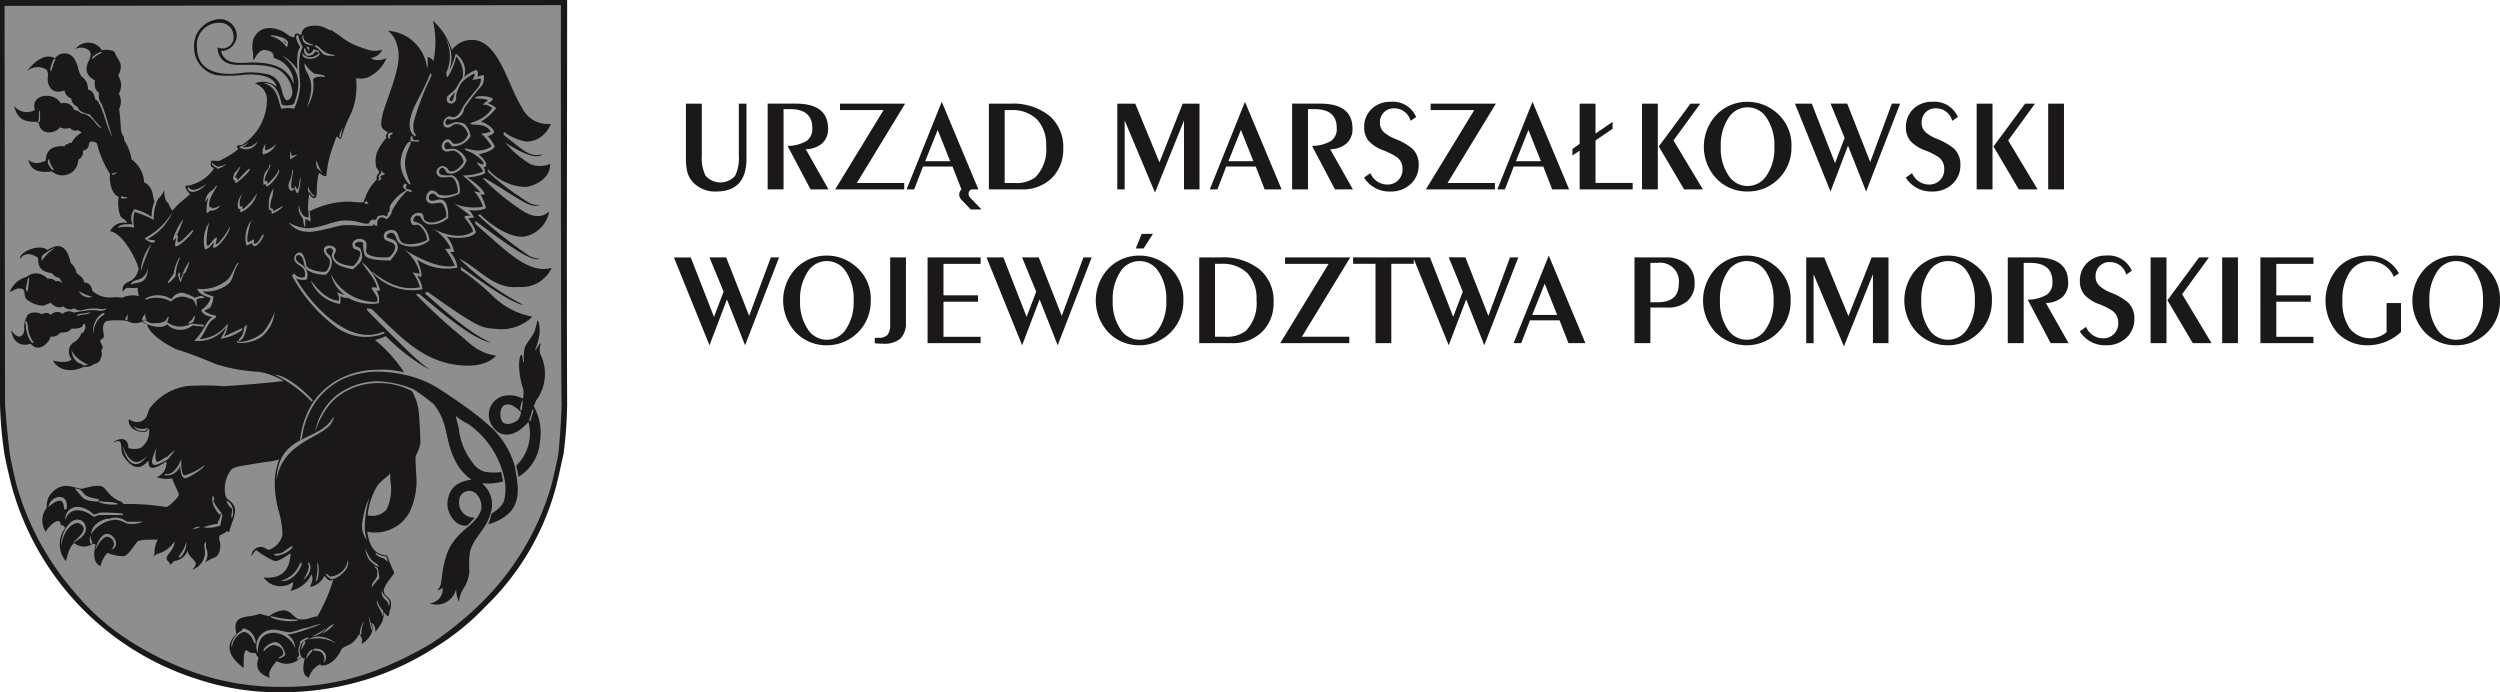 <svg xmlns="http://www.w3.org/2000/svg" width="237.525" height="65.776" viewBox="0 0 237.525 65.776">
  <g id="Group_2023" data-name="Group 2023" transform="translate(0 0)">
    <path id="Path_2227" data-name="Path 2227" d="M179.518,234.681q0,3.157-2.87,3.157a2.87,2.87,0,0,1-2.2-.861,2.319,2.319,0,0,1-.574-1.073,5.256,5.256,0,0,1-.113-1.223v-5.19h1.509v4.916a3.858,3.858,0,0,0,.349,1.922,1.868,1.868,0,0,0,2.819.012,3.926,3.926,0,0,0,.35-1.934v-4.916h.724v5.19Zm7.784,2.957h-1.7l-2.183-4.13a3.7,3.7,0,0,0,1.8-.468,1.388,1.388,0,0,0,.549-1.229q0-1.8-2.108-1.8h-.624v7.624h-1.51v-8.147h2.67q3.069,0,3.069,2.382a1.8,1.8,0,0,1-.549,1.385,2.4,2.4,0,0,1-1.571.561l2.158,3.818Zm7.285-8.147L190,237.027h4.5v.612h-6.562l4.6-7.536H188.4v-.611Zm7.26,10.056h-1.023l-.885-.923a.684.684,0,0,1-.212-.474.7.7,0,0,1,.212-.512l-.848-2.171h-2.807l-.836,2.171h-.723l3.343-8.322,3.48,8.322H201q-.387,0-.387.474a.657.657,0,0,0,.225.387l1.011,1.048Zm-2.981-4.591-1.185-2.97-1.185,2.97Zm10.741-1.21a3.779,3.779,0,0,1-1.092,2.82,3.943,3.943,0,0,1-2.888,1.073h-3.081v-8.147h2a5.583,5.583,0,0,1,3.73,1.135,3.879,3.879,0,0,1,1.335,3.119Zm-1.622-.2a3.507,3.507,0,0,0-.867-2.557,3.344,3.344,0,0,0-2.5-.886h-.574v6.925h.9a3.024,3.024,0,0,0,2.008-.536,3.736,3.736,0,0,0,1.036-2.945Zm14.571,4.093h-1.473v-6.551l-2.757,6.85-2.881-6.85v6.551h-.7v-8.147h1.709l2.295,5.577,2.208-5.577h1.6v8.147Zm7.8,0h-1.609l-.848-2.171h-2.807l-.836,2.171h-.724l3.343-8.322,3.481,8.322Zm-2.682-2.683-1.185-2.97-1.185,2.97Zm9.455,2.683h-1.7l-2.183-4.13a3.708,3.708,0,0,0,1.8-.468,1.389,1.389,0,0,0,.549-1.229q0-1.8-2.108-1.8h-.624v7.624h-1.51v-8.147h2.671q3.069,0,3.068,2.382a1.8,1.8,0,0,1-.549,1.385,2.4,2.4,0,0,1-1.573.561l2.158,3.818Zm6.249-2.321a2.368,2.368,0,0,1-.76,1.809,2.7,2.7,0,0,1-1.922.711,2.827,2.827,0,0,1-2.507-1.322l.6-.424a1.753,1.753,0,0,0,1.584,1.085,1.43,1.43,0,0,0,1.066-.412,1.449,1.449,0,0,0,.406-1.061,1.35,1.35,0,0,0-.512-1.111,6.051,6.051,0,0,0-1.335-.674,3.593,3.593,0,0,1-1.347-.861,1.958,1.958,0,0,1-.448-1.323,2.322,2.322,0,0,1,.7-1.735,2.511,2.511,0,0,1,1.829-.686,2.4,2.4,0,0,1,2.407,1.447l-.537.362a1.564,1.564,0,0,0-1.558-1.185,1.309,1.309,0,0,0-.974.38,1.358,1.358,0,0,0-.373.993,1.177,1.177,0,0,0,.4.911,3.725,3.725,0,0,0,1.073.624,5.822,5.822,0,0,1,1.611.923,2.045,2.045,0,0,1,.6,1.547Zm7.336-5.826-4.591,7.536h4.5v.612h-6.562l4.6-7.536h-4.142v-.611Zm6.96,8.147h-1.609l-.847-2.171h-2.808l-.836,2.171h-.723l3.343-8.322,3.48,8.322Zm-2.682-2.683-1.186-2.97-1.185,2.97Zm8.72,2.683h-5.04v-3.681l-.686.462v-.612l.686-.5v-3.818h1.509v2.844l1.622-1.111v.661l-1.622,1.1v4.042h3.531v.612Zm6.674,0H268.6l-2.408-4.08,3.006-4.067h.936l-2.544,3.494,2.794,4.654Zm-4.279,0h-1.509v-8.147H266.1v8.147Zm12.687-4.055a4.093,4.093,0,0,1-1.229,3.051,4.05,4.05,0,0,1-2.938,1.2,4.007,4.007,0,0,1-2.944-1.21,4.434,4.434,0,0,1,.018-6.107,4.033,4.033,0,0,1,2.926-1.2,4.126,4.126,0,0,1,2.47.811,4.029,4.029,0,0,1,1.7,3.456Zm-1.622,0a4.641,4.641,0,0,0-.736-2.745,2.138,2.138,0,0,0-3.618,0,4.68,4.68,0,0,0-.736,2.745,4.593,4.593,0,0,0,.725,2.714,2.139,2.139,0,0,0,3.642,0,4.588,4.588,0,0,0,.725-2.714Zm11.949-4.092-3.23,8.347-1.721-4.354-1.66,4.354-3.381-8.347h1.6l2.208,5.652.91-2.4-1.335-3.257h1.584l2.183,5.552,2.058-5.552Zm5.726,5.826a2.368,2.368,0,0,1-.76,1.809,2.7,2.7,0,0,1-1.922.711,2.826,2.826,0,0,1-2.507-1.322l.6-.424a1.753,1.753,0,0,0,1.584,1.085,1.427,1.427,0,0,0,1.066-.412,1.447,1.447,0,0,0,.406-1.061,1.352,1.352,0,0,0-.511-1.111,6.066,6.066,0,0,0-1.336-.674,3.6,3.6,0,0,1-1.347-.861,1.964,1.964,0,0,1-.449-1.323,2.32,2.32,0,0,1,.7-1.735,2.511,2.511,0,0,1,1.829-.686,2.4,2.4,0,0,1,2.406,1.447l-.536.362a1.566,1.566,0,0,0-1.559-1.185,1.305,1.305,0,0,0-.973.38,1.355,1.355,0,0,0-.374.993,1.179,1.179,0,0,0,.4.911,3.718,3.718,0,0,0,1.074.624,5.806,5.806,0,0,1,1.609.923,2.045,2.045,0,0,1,.6,1.547Zm7.336,2.321H300.4l-2.408-4.08,3.006-4.067h.936l-2.544,3.494,2.794,4.654Zm-4.279,0h-1.511v-8.147H297.9v8.147Zm6.785,0h-1.5v-8.147h1.5v8.147ZM182.611,244.1l-3.231,8.348-1.722-4.355L176,252.45l-3.38-8.348h1.6l2.208,5.652.911-2.4L176,244.1h1.585l2.183,5.552,2.059-5.552Zm8.707,4.092a4.155,4.155,0,0,1-4.166,4.255,4.008,4.008,0,0,1-2.944-1.211,4.435,4.435,0,0,1,.018-6.108,4.036,4.036,0,0,1,2.926-1.2,4.124,4.124,0,0,1,2.47.811,4.029,4.029,0,0,1,1.7,3.456Zm-1.622,0a4.646,4.646,0,0,0-.736-2.745,2.138,2.138,0,0,0-3.618,0,4.683,4.683,0,0,0-.736,2.745,4.593,4.593,0,0,0,.723,2.714,2.14,2.14,0,0,0,3.643,0,4.593,4.593,0,0,0,.723-2.714Zm4.965,2.046a2.073,2.073,0,0,1-.518,1.572,2.357,2.357,0,0,1-1.653.487c-.233,0-.494-.013-.786-.037v-.525h.325a1.114,1.114,0,0,0,.9-.293,1.627,1.627,0,0,0,.237-1V244.1h1.5v6.139Zm7.1,2.009h-5.04V244.1h5.04v.611h-3.53V247.7h3.281v.612h-3.281v3.331h3.53v.612Zm10.553-8.148-3.231,8.348-1.721-4.355-1.66,4.355-3.38-8.348h1.6l2.208,5.652.911-2.4L205.7,244.1h1.585l2.183,5.552,2.059-5.552Zm5.814-2.234-.885,1.385H216.5l.561-1.385Zm2.894,6.326a4.155,4.155,0,0,1-4.166,4.255,4.006,4.006,0,0,1-2.944-1.211,4.435,4.435,0,0,1,.018-6.108,4.035,4.035,0,0,1,2.925-1.2,4.123,4.123,0,0,1,2.47.811,4.031,4.031,0,0,1,1.7,3.456Zm-1.622,0a4.645,4.645,0,0,0-.736-2.745,2.137,2.137,0,0,0-3.617,0,4.67,4.67,0,0,0-.736,2.745,4.593,4.593,0,0,0,.723,2.714,2.14,2.14,0,0,0,3.643,0,4.593,4.593,0,0,0,.723-2.714Zm10.192.162a3.777,3.777,0,0,1-1.092,2.82,3.94,3.94,0,0,1-2.888,1.073H222.53V244.1h2a5.584,5.584,0,0,1,3.73,1.135,3.876,3.876,0,0,1,1.335,3.119Zm-1.622-.2a3.508,3.508,0,0,0-.867-2.558,3.341,3.341,0,0,0-2.5-.886h-.574v6.925h.9a3.023,3.023,0,0,0,2.009-.536,3.734,3.734,0,0,0,1.035-2.945Zm8.907-4.055-4.591,7.536h4.5v.612h-6.562l4.6-7.536h-4.141V244.1Zm6.037.611H240.78v7.536h-1.5v-7.536H237.15V244.1h5.763v.611Zm9.93-.611-3.231,8.348-1.722-4.355-1.659,4.355-3.38-8.348h1.6l2.208,5.652.911-2.4-1.335-3.257h1.584L250,249.654l2.059-5.552Zm6.376,8.148h-1.609l-.849-2.171h-2.806l-.836,2.171h-.725l3.344-8.322,3.481,8.322Zm-2.683-2.683-1.185-2.97-1.185,2.97Zm13.061-3.044a2.193,2.193,0,0,1-.692,1.728,2.738,2.738,0,0,1-1.89.618h-1.622v3.381h-1.509V244.1H266.8a2.99,2.99,0,0,1,2.058.655,2.244,2.244,0,0,1,.736,1.766Zm-1.509.1a1.775,1.775,0,0,0-2.021-2h-.674v3.743h.674q2.021,0,2.021-1.747Zm10.629,1.573a4.092,4.092,0,0,1-1.229,3.051,4.186,4.186,0,0,1-5.882-.006,4.435,4.435,0,0,1,.02-6.108,4.031,4.031,0,0,1,2.925-1.2,4.123,4.123,0,0,1,2.469.811,4.03,4.03,0,0,1,1.7,3.456Zm-1.622,0a4.641,4.641,0,0,0-.737-2.745,2.137,2.137,0,0,0-3.617,0,4.675,4.675,0,0,0-.737,2.745,4.593,4.593,0,0,0,.723,2.714,2.14,2.14,0,0,0,3.643,0,4.593,4.593,0,0,0,.723-2.714Zm10.915,4.055h-1.472V245.7l-2.757,6.85L280.9,245.7v6.55h-.7V244.1h1.709l2.3,5.577,2.208-5.577h1.6v8.148Zm9.83-4.055a4.155,4.155,0,0,1-4.167,4.255,4.007,4.007,0,0,1-2.943-1.211,4.435,4.435,0,0,1,.018-6.108,4.035,4.035,0,0,1,2.925-1.2,4.125,4.125,0,0,1,2.47.811,4.028,4.028,0,0,1,1.7,3.456Zm-1.621,0a4.645,4.645,0,0,0-.736-2.745,2.138,2.138,0,0,0-3.618,0,4.682,4.682,0,0,0-.735,2.745,4.589,4.589,0,0,0,.723,2.714,2.14,2.14,0,0,0,3.643,0,4.6,4.6,0,0,0,.723-2.714Zm8.906,4.055h-1.7l-2.183-4.13a3.706,3.706,0,0,0,1.8-.468,1.388,1.388,0,0,0,.55-1.229q0-1.8-2.109-1.8h-.623v7.624h-1.511V244.1h2.67q3.069,0,3.069,2.382a1.8,1.8,0,0,1-.549,1.385,2.4,2.4,0,0,1-1.572.561l2.158,3.818Zm6.25-2.321a2.365,2.365,0,0,1-.761,1.809,2.7,2.7,0,0,1-1.921.712,2.823,2.823,0,0,1-2.507-1.323l.6-.424a1.753,1.753,0,0,0,1.584,1.085,1.4,1.4,0,0,0,1.473-1.473,1.353,1.353,0,0,0-.512-1.111,6.07,6.07,0,0,0-1.335-.674,3.572,3.572,0,0,1-1.347-.861,1.957,1.957,0,0,1-.45-1.322,2.322,2.322,0,0,1,.7-1.735,2.509,2.509,0,0,1,1.827-.686,2.4,2.4,0,0,1,2.407,1.447l-.536.362a1.567,1.567,0,0,0-1.559-1.186,1.3,1.3,0,0,0-.973.381,1.352,1.352,0,0,0-.374.992,1.176,1.176,0,0,0,.4.911,3.684,3.684,0,0,0,1.073.624,5.813,5.813,0,0,1,1.609.923,2.044,2.044,0,0,1,.6,1.547Zm7.335,2.321h-1.784l-2.408-4.08,3.007-4.067h.935l-2.544,3.494,2.794,4.654Zm-4.279,0H312.92V244.1h1.509v8.148Zm6.786,0h-1.5V244.1h1.5v8.148Zm7.173,0h-5.04V244.1h5.04v.611h-3.53V247.7h3.28v.612h-3.28v3.331h3.53v.612Zm8.32-1.06a4.636,4.636,0,0,1-3.093,1.26,3.9,3.9,0,0,1-2.95-1.179,4.708,4.708,0,0,1,.012-6.133,3.716,3.716,0,0,1,2.813-1.21,3.248,3.248,0,0,1,3.02,1.684l-.487.337a2.383,2.383,0,0,0-2.222-1.485,2.262,2.262,0,0,0-1.939,1,4.677,4.677,0,0,0-.718,2.764,4.324,4.324,0,0,0,.693,2.626,2.451,2.451,0,0,0,3.5.356v-2.77h1.371v2.746Zm9.406-2.995a4.155,4.155,0,0,1-4.167,4.255A4.008,4.008,0,0,1,339,251.239a4.435,4.435,0,0,1,.018-6.108,4.036,4.036,0,0,1,2.925-1.2,4.123,4.123,0,0,1,2.47.811,4.03,4.03,0,0,1,1.7,3.456Zm-1.621,0a4.645,4.645,0,0,0-.736-2.745,2.137,2.137,0,0,0-3.617,0,4.675,4.675,0,0,0-.736,2.745,4.593,4.593,0,0,0,.723,2.714,2.14,2.14,0,0,0,3.643,0,4.593,4.593,0,0,0,.723-2.714Z" transform="translate(-108.591 -219.643)" fill="#1a1818"/>
    <path id="Path_2228" data-name="Path 2228" d="M58.489,212.486V250.5a36.525,36.525,0,0,0,.411,4.725c.071.452.558,2.645.755,3.307a27.373,27.373,0,0,0,10.87,14.836,27.1,27.1,0,0,0,6.517,3.105,24.276,24.276,0,0,0,8.045,1.241,27.16,27.16,0,0,0,8.269-1.332,26.6,26.6,0,0,0,6.055-2.9,23.375,23.375,0,0,0,4.728-3.841,24.49,24.49,0,0,0,6.62-11.213c.234-.885.568-2.467.735-3.214a39.5,39.5,0,0,0,.335-4.719c-.053-12.649,0-25.347,0-38.016Z" transform="translate(-58.216 -212.215)" fill="#8e8e8e" fill-rule="evenodd"/>
    <path id="Path_2229" data-name="Path 2229" d="M86.091,222.969a.966.966,0,0,0,.417-.771,2.768,2.768,0,0,0-1.2-2.064c-1.084-.676-3.181-.52-3.987-.527-1.535-.015-1.9-.894-1.937-1.675a1.056,1.056,0,0,0,1.52-1.121,1.253,1.253,0,0,0-1.306-1.2,2.1,2.1,0,0,0-2.161,2.354c.032,3.1,3.868,2.476,4.4,2.388a7.147,7.147,0,0,1,2.427.175,1.7,1.7,0,0,1,1.15,1.2c.137.411.265,1.321.679,1.245Zm-3.341-3.806a2.87,2.87,0,0,0-.037-.99,3.01,3.01,0,0,1,.012-.663,1.572,1.572,0,0,1,1.622-1.4,2.791,2.791,0,0,1,1.743.659,1.016,1.016,0,0,0,.557.207c.137-.02-.009-.248.187-.321.328-.122.518.337.56-.069.066-.638.963-.793,1.743-.663a3.475,3.475,0,0,1,.854.358c.146.061.171-.012.268.061s.634.414.78.524a5.993,5.993,0,0,0,1.487.89,13.528,13.528,0,0,0,1.319.459,2.369,2.369,0,0,0,1.216-.058,1.439,1.439,0,0,1-1.085.788c.178.289,1.16.275,1.476-.025a3.394,3.394,0,0,1-1.879,1.912,2.243,2.243,0,0,1-1.019.036,7.308,7.308,0,0,1-.061,1.959,6.256,6.256,0,0,1-.613,1.8,12.335,12.335,0,0,0-.747,1.981c-.186.133-.268-.185-.389-.179-.093,0-.209.471-.414.982a11.321,11.321,0,0,0-.6,2.711c0,.116-.225.049-.4-.051-.162-.09-.251-.213-.326-.143a6.887,6.887,0,0,0-.179,1.745c0,.154-.008.511-.194.584s-.455-.284-.487-.333-.065-.016-.057.073a9.834,9.834,0,0,0-.106,1.218s.126.823.043.885c-.585,0-.79-.595-.9-1.182a1.437,1.437,0,0,0,.3,1.171c.126.085.141.8.249.922.068.079.031-.476.083-.767.183.017.294.211.487.228-.041-.344-.073-.687-.114-1.031.1.049.137.015.227-.025a8.083,8.083,0,0,1,3.733-.812,6.851,6.851,0,0,0,1.146.061c.064-.063.156-.408.306-.734a4.178,4.178,0,0,1,.869-1.308c.22-.236.065-.227.081-.333a.647.647,0,0,1,.211-.382c.163-.171-.184-.417-.244-.617a2.819,2.819,0,0,1,.065-1.324,4.8,4.8,0,0,1,.883-1.39c.073-.093-.053-.195-.039-.226.065-.138.24-.305.17-.358-.16-.122-.593-.276-.593-.723a2.428,2.428,0,0,1,.057-.584,5.526,5.526,0,0,1,.195-.8c.517-1.6,1.45-3.775,1.4-5.238a2.925,2.925,0,0,0-.163-.966,2.378,2.378,0,0,0-.86-1.316,4.012,4.012,0,0,1,3.734,3.6,3.909,3.909,0,0,0,.032-1.123.98.98,0,0,1,.569.4,9.007,9.007,0,0,0-.056-3.841,6.434,6.434,0,0,1,1.806,2.8,2.306,2.306,0,0,1,1.871-.968c2.551-.037,3.386,4.2,4.768,6.4a2.725,2.725,0,0,0,2.767,1.579,2.879,2.879,0,0,1-.831,1.138,2.288,2.288,0,0,1-1.541.541,5.1,5.1,0,0,1-2.1-.927c0,.1-.022.187-.025.284,0,0,.476.382,1.213.961.68.535,1.531,1.243,2.5.87-.574.632-2.283-.267-3.548-1.09a9.343,9.343,0,0,0,2.38,2.046,2.475,2.475,0,0,0,1.876-.02c.064,1.273-1.306,2.085-2.353,2.191a5.023,5.023,0,0,1-3.557-1.689l-.016.227a23.742,23.742,0,0,0,2.664,2.136c1.323.876,1.461,1.071,2.3,1.023-.725.265-1.3-.126-2.11-.606-1.017-.6-2.157-1.379-3.087-1.888-.167-.091-.24-.016-.113.1a23.106,23.106,0,0,0,3.8,3.053c1.413.807,2.071.219,2.388-.016a2.973,2.973,0,0,1-2.437,2.387c-1.544.063-3.285-1.3-4.125-2.119l-.235.049a42.453,42.453,0,0,0,4.865,3.863,2.2,2.2,0,0,0,1.095.295c-.521.22-1.492-.308-2.536-.987-1.431-.932-3-2.137-3.644-2.6-.008-.024,0,.284,0,.284,1.731,1.521,2.474,2.231,3.539,3.031,1.356,1.017,2.586,1.483,3.72,1.135A3.172,3.172,0,0,1,108,240.707c-2.391.244-3.781-1.805-5.66-2.7a25.361,25.361,0,0,0,6.107,4.4c-1.162-.1-4.856-2.823-5.96-3.622.008.1.016.206.025.309a22.907,22.907,0,0,1,3.091,2.528,7.2,7.2,0,0,0,3.7,1.905,4.184,4.184,0,0,1-3.46,1.161c-1.424-.1-1.655-.093-6.512-3.527-.1.046-.158.093-.253.139,1.85,1.638,4.287,3.832,6.314,4.7-1.823-.339-4.817-2.948-6.819-4.621-.092-.008-.184-.008-.277-.017a.161.161,0,0,0,.024.139c.6.609,2.213,2.219,3.867,3.58,1.375,1.131,1.87,1.838,3.668,2.156-1.018,1.1-2.9,1.061-4.345.773-3.1-.62-5.22-3.048-7.462-5.2l-.455-.081a.334.334,0,0,0,.041.22c.97,1.021,2.26,2.292,3.406,3.412a24.906,24.906,0,0,0,2.525,2.235,19.218,19.218,0,0,1-4.194-3.224,4.188,4.188,0,0,1-1.028.365c.071.06.179.156.227.191a13.339,13.339,0,0,1,2.55,2.888,8.693,8.693,0,0,0-2.706-.234,7.621,7.621,0,0,0-3.237.764,6.933,6.933,0,0,0-2.812,2.478,8.217,8.217,0,0,0-1.107,3.248c0,.073-.07.165-.039.173s.172-.079.194-.176a7.7,7.7,0,0,1,1.063-3.073,6.683,6.683,0,0,1,2.791-2.525,8.542,8.542,0,0,1,3.147-.72,12.8,12.8,0,0,1,2.978.353,9.871,9.871,0,0,1,3.142,1.341c.7.458,1.516.99,2.455,1.673a24.688,24.688,0,0,1,2.583,2.106,8.048,8.048,0,0,1,2.055,3.5c.235,1.423.693,3.156-.468,4.4a4.424,4.424,0,0,1-2.055,1.118,4.7,4.7,0,0,0,.318-1c.947-.58,1.161-1,1.251-1.5a4.923,4.923,0,0,0,.011-1.637,8.533,8.533,0,0,0-3.463-5.377,5.465,5.465,0,0,1-1.154-.736c-.122-.1.244.956.264,1.271a6.163,6.163,0,0,0,1.251,3.072,2.09,2.09,0,0,0,1.19.926,5.057,5.057,0,0,0,1.576.031l.173.885a4.87,4.87,0,0,1-1.942.173c-.08.078.417.336.682,1.007a2.539,2.539,0,0,1,.2,1.272c-.336,2.1-1.7,2.676-2.085,4.251a7.508,7.508,0,0,0-.05,1.821,3.591,3.591,0,0,1-.621,1.75,2.77,2.77,0,0,0-.378,1.178,3.209,3.209,0,0,1-.271-1.232,1.9,1.9,0,0,1-2.519,1.371,1.363,1.363,0,0,0,1.251-1.485,1.165,1.165,0,0,1-.551.256c.454-.356.412-.97.525-1.726a9.387,9.387,0,0,1,.485-1.9,4.691,4.691,0,0,1,.74-1.253,6.648,6.648,0,0,1,.895-.9,8.886,8.886,0,0,0,1.131-1.082,3.016,3.016,0,0,0,.414-.765c.2-.882-.442-2.042-1.359-1.8a.954.954,0,0,0-.724.911,1.424,1.424,0,0,0,1.5,1.6c-.317.325-.708.732-.708.732-1.116.24-1.99-1.2-1.9-2.172.154-1.592,1.174-2,2.278-2.173a4.957,4.957,0,0,1-1.7-2.134c-.85-1.93-.509-3.3-1.89-5.041a20.419,20.419,0,0,0-1.918-1.414,9.543,9.543,0,0,0-3.542-.757,6.647,6.647,0,0,0-3.752,1.317,5.842,5.842,0,0,0-2.061,3.552,8.07,8.07,0,0,1,.917-1.993,5.726,5.726,0,0,1,1.243-1.417,6.251,6.251,0,0,1,3.689-1.281,6.5,6.5,0,0,1,3.369.764,5.241,5.241,0,0,1,.631,1.912c.08.6.178,2.8.169,3.039a4.406,4.406,0,0,1-.436,1.174c-.089.16.071,2.174.071,2.551a7.276,7.276,0,0,1-.669,2.827,3.71,3.71,0,0,1-4.023,1.844c.278,2.005,1.187,2.173,1.9,2.281a16.2,16.2,0,0,0,.662,1.6c.071.116-1.088,1.271-.987,1.8.095.495.6.536.681,1.027a2.762,2.762,0,0,1-.04.612c-.02.131-.088.107-.095.226-.021.349-.09.465-.159.484-.089.023-.067-.077-.128-.139-.014-.014-.07.083-.089.06s0-.121-.019-.177c-.013-.04-.052-.035-.083-.057-.069-.053-.045.614-.314,1.017a5.435,5.435,0,0,1-.55.778c-.005-.373-.141-.858-.388-.812.311.436.039,1.384-.89,1.953-.17.1.282-.321-.273-.931a2.159,2.159,0,0,1-.936,1.021,2.955,2.955,0,0,0-.695.373c-.49,1.015-1.178,1.648-1.986,1.593-.1-.007-.047-.128-.047-.128a2.081,2.081,0,0,0-1.119,1.3c-.532-.193-.637-.824-.373-1.831a.361.361,0,0,1-.319-.177,1.8,1.8,0,0,1-2.34.42c-.7.779-.861,1.285-.637,1.594-1.121-.347-1.43-1.016-1.1-1.9a1.261,1.261,0,0,1-.271-.455,1.083,1.083,0,0,1-.895-.285c-.242.1-.262.847-.251,1.709-1.317-1-1.866-2.067-.7-3.227,0-.293-.34-1.146.413-1.5a2.982,2.982,0,0,1,.936-.2,5.822,5.822,0,0,0,.888-.224l.875.237a2.6,2.6,0,0,1,1.343-.569c.85.02.984.8,1.62.861.753.069,1.341-.331,1.627-.265a16.967,16.967,0,0,0,1.512-3.479c-.321.056-.366.175-.846-.391a1.817,1.817,0,0,1-1.363,1.047c.185-.432.337-.829.142-1.18a2.861,2.861,0,0,1-2.024,1.566,1.449,1.449,0,0,0,.275-.855,1.968,1.968,0,0,1-2.807-.427c1.756.184,2.5-.737,2.573-2.289-.482.271-1.152.821-1.546.723a7.245,7.245,0,0,1-1.637-.977c-.209-.137-.356.329-.549.508a.908.908,0,0,1,.895-.865c.439.01.587.344.865.245a2.043,2.043,0,0,0,1.2-1.393,8.544,8.544,0,0,0-.387-2.34,10.506,10.506,0,0,1-.346-2.95,7.114,7.114,0,0,1,.417-1.882,4.884,4.884,0,0,1-1.2.24c-.8.131-1.169.171-1.557.248s-1.6.2-1.8.5a2.96,2.96,0,0,0-.519,2.543c.124.289.519.427.732.783s.214.773-.1,1.627-.264.895-.335.956-.176-.172-.224-.05-.566.332-.621.376a.6.6,0,0,0-.02.559,1.335,1.335,0,0,1,.041.58c.017.261-.171.865-.555.974a5.486,5.486,0,0,0-.91.471,1.315,1.315,0,0,0,.112-1.4c-.017-.2.047-.4-.051-.591a.845.845,0,0,0-.1.542,1.764,1.764,0,0,1-1.179,2.133.935.935,0,0,0,.366-.549c-.047-.36-.431-.546-.61-.844a.77.77,0,0,1-.152-.458,1.574,1.574,0,0,1-1.342,1.028c-.033.112-.161.223-.356.335-.032-.065.011-.171-.046-.216-.134-.1-.263-.186-.269-.415-.009-.306.787-.854.752-1.587a2.726,2.726,0,0,1-1.648,1.2,1.424,1.424,0,0,0-.407.295,1.246,1.246,0,0,0,.163-.386,2.37,2.37,0,0,1,.306-1.261c-.509-.01-1.766-.032-1.954.192-.207.246-.81,1.227-1.24,1.374a3.75,3.75,0,0,1-1.586-.316,2.738,2.738,0,0,0-.671,1.261c-.564-.241-.735-.913-.457-2.075a.428.428,0,0,1-.265-.06,1.412,1.412,0,0,1-1.75-.051c-.34.145-.65.961-.8,1.729a2.512,2.512,0,0,1-.092-3.133.318.318,0,0,0-.4-.284c-.028-.268-.09-.455-.254-.4-.256-.085-1.009.613-1.18,1.017a1.944,1.944,0,0,1,.1-2.294,1.793,1.793,0,0,1,.671-1.6,1.742,1.742,0,0,1,1.617-.417c.224.041.792.19.976.223.147.027,1.322-.423,1.933-.234.5.155.657,1.025,1.871,1.455.105.037.163.221.274.224a22.044,22.044,0,0,1,3.977.285c.2.058,1.208-.917,1.221-1.15s-.478-1.034-.62-1.576a2.73,2.73,0,0,1-1.475-.112,1.418,1.418,0,0,0,.915-1.485c-.107.026-1.549,1.151-1.688.244-.02-.132.031-.3-.02-.294-.139.02-1.058,1.571-2.39-.509-.375-.585.1-1.7-.8-1.292-.518.236.935-.892,1.251.213.082.285-.051.316.122.387a1.975,1.975,0,0,0,1.068-.03,1.9,1.9,0,0,0,.814-1.811c-.016-.057-.072-.011-.132.061s-.041.223-.407.223a1.814,1.814,0,0,1-1.047-.346,1.08,1.08,0,0,1-.356-.64c.01-.112.017-.249.132-.183a1.073,1.073,0,0,0,1.485-.163c.129-.109.227-.628.4-.926a5.367,5.367,0,0,1,3.529-2.1,23.014,23.014,0,0,1,3.428.01c3.061-.163,5.278-.458,5.767-.478a6.557,6.557,0,0,0-2.339-.885,16.234,16.234,0,0,1-4.038-.712c-1.442-.59-2.686-1.091-3.671-1.374-.289-.083-2.664-1.242-2.95-2.45a.917.917,0,0,1-.458-.234,1.468,1.468,0,0,1-1.4-.062c-.331-.077-1.984-.132-2.126.1s-.273.368-.112,1.281c.041.232-.234.376-.234.376-.286.074.073.509.112.651.084.305-.214.2-.071.661a.6.6,0,0,1-.1.445c-.06.142-.035.254-.259.42-.278.207-.378.111-.43.2a1.28,1.28,0,0,1-.9.214c-1.171.566-2.453.391-2.95-.6.5.16,1.523.251,1.77-.121A1.1,1.1,0,0,1,65.67,246a1.512,1.512,0,0,0,.746-.8c.027-.127.234-.152.265-.224s.346-.641.01-.752c-.173-.058.051.193-.326.346a1.982,1.982,0,0,1-.823.091c-.051.011-.214.285-.539.336a4.023,4.023,0,0,1-.56.051.924.924,0,0,1-.926.366c-.013.449-1.093,1.68-1.871.682-.729.246-1.645.095-1.861-1.282.749,1.117,1.361.487,1.232-.359a2.191,2.191,0,0,1,.264-.943c.126-.492,1.193-.436,1.373-.213.366-.145.7-.209.875.082a.818.818,0,0,1,1.149-.112.847.847,0,0,1,1.047-.122s.687-.13,1.211-.2a3.914,3.914,0,0,1,1.139.01,1.009,1.009,0,0,0,.742-.142c.122-.112-.254,0-.417,0a4.142,4.142,0,0,0-1.724.053.829.829,0,0,1-.869-.135.883.883,0,0,1-1.057-.183c-.423.226-.832.036-1.2-.335-.377.107-.631.3-.891.265a2.837,2.837,0,0,1-1.384-.574c-.192-.151-.2-.48-.247-.789s-.524-.279-.656-.249-.732.325-.732.325a2.373,2.373,0,0,1,1.627-1.444,1.378,1.378,0,0,1,1.953.163c.418.013.714.079.753.254a.7.7,0,0,1,.712.224c-.111-.244-.283-.376-.326-.57-.234.022-.468-.141-.7-.417-1.353-.2-1.276-.857-1.322-1.475-.849-.538-1.368-.38-1.729.112-.048-.7,1.935-1.486,2.624-.834,1.2-.8,1.891-.293,2.2,1.21a1.686,1.686,0,0,1,.57.966c.341.279.723.551.7.885.348.055.639.1.8.811a2.419,2.419,0,0,0,1.809.623,4.07,4.07,0,0,1,1.035.031,2.3,2.3,0,0,1,1.576-.153,2.685,2.685,0,0,1-.112-.793,3.882,3.882,0,0,1-.976-.01.63.63,0,0,0-.427.437c-.2-.791.475-.948.834-1.15a1.724,1.724,0,0,0,.641-1.027c-.015-.6-1.413-3.446-2.7-3.621a1.41,1.41,0,0,1,1.6-.783c-.045-.359-.452-.314-.648-.744A3.689,3.689,0,0,1,70,232.141c-.664-.266-.906-1.309-.824-2.176a9.347,9.347,0,0,1-1.221-2.828c-.076-.2-.369-.241-.58-.254-.1-.006-.135.135-.2.2a.65.65,0,0,1-.569.671.818.818,0,0,1-.448.855,1.5,1.5,0,0,1-2.481,1.129c-1.352.121-1.97-.067-2.268-1.119.349.286.764.487,1.658.092.03-1.089.722-1.45,1.81-1.373.031-.175.149-.215.316-.173.021-.135.142-.17.325-.142a2.314,2.314,0,0,1,.966-.976c-.13-.129-.2-.1-.284-.234-.388.083-.68.026-.825-.244a1.058,1.058,0,0,1-.946-.041c-.517.685-1.87.746-2.014-.366,0,0-.132-.153-.254-.153-1.166.015-1.781-.235-2.105-1.525a1.523,1.523,0,0,0,1.983.407c-.371-1.2.952-1.587,1.8-1.211a1.549,1.549,0,0,1,.671.59,1.029,1.029,0,0,1,1.271.61,1.054,1.054,0,0,1,.641.336c1.137.087,1.389,1.287,1.973,1.423-.41-.461-.983-1.095-1.149-1.332-.792-.131-1.085-.439-1.17-.732a.858.858,0,0,1-.57-.773.935.935,0,0,1-.651-.773c-1.185.463-1.694-.464-1.588-1.3a1.026,1.026,0,0,0-.111-.661,1.549,1.549,0,0,0-1.892.153c.979-1.24,1.879-1.665,2.7-1.251a1.092,1.092,0,0,1,1.879.175c.3.433.286,1.1.633,1.574a1.378,1.378,0,0,1,.6,1.231c.308.059.574.252.692.936.609.139,1,2.544,1.627,3.58-.318-.933-.627-2.213-1.037-3.2a1.133,1.133,0,0,1-.213-1.007c-.348-.2-.483-.578-.4-1.19-.8-.393-1.069-1.071-.478-2.044a.411.411,0,0,1,.051-.234c.208-.816-1.108-1.02-1.465-.631a1.528,1.528,0,0,1,2.564.071c.452-.131,1.132-.016,1.217.205.155.4.394.685.544,1.068a1.6,1.6,0,0,1-.232,1.118,1.653,1.653,0,0,1,.071,1.729,1.527,1.527,0,0,1,.071,1.332.546.546,0,0,0-.024.306c.061.348.107,1.163.16,1.84a1.476,1.476,0,0,0,.292.662.462.462,0,0,0,.01.274,4.9,4.9,0,0,1,.7,1.821,2.867,2.867,0,0,1,1.19,2.186c.991.435.764,1.587,1,1.787h0a3.624,3.624,0,0,0-.287,1.486,4.693,4.693,0,0,0-1.637-.727,1.341,1.341,0,0,0-.163,1.439c-.9-.056-1.324.065-1.394.321a3.424,3.424,0,0,1,1.546,0,3.022,3.022,0,0,1,.02-1.495,8.689,8.689,0,0,1,1.831.753,4.259,4.259,0,0,1,.352-1.872h0a1.337,1.337,0,0,1,.242-.319,1.564,1.564,0,0,0,.394-.655c.007.57.108,1.1.387,1.241a5.255,5.255,0,0,0,.366.712c.051.01.5-.529.692-.692s.911-.741,1.027-.878a1.137,1.137,0,0,1-.451-.68c0-.179.144-.108.215-.108a3.852,3.852,0,0,0,2.5-1.64c-.224-.151-.269-.143-.3-.287a.72.72,0,0,1,.036-.43c.054-.063.586.028.765,0a9.774,9.774,0,0,0,1.555-.917c.153-.152.24-.149.227-.223s-.142-.156-.108-.217.034-.108.224-.136.206.011.312-.054a5.136,5.136,0,0,0,2.315-4.108,1.623,1.623,0,0,0-1.152-1.7,1.976,1.976,0,0,1,2.062.313c-.165-.988-1.689-1.267-3.132-1.14a11.513,11.513,0,0,1-2.517.044,2.675,2.675,0,0,1-2.18-2.546,2.552,2.552,0,0,1,2.448-2.786,1.608,1.608,0,0,1,1.607,1.5,1.491,1.491,0,0,1-1.485,1.526c.228,1.025,1.112,1.195,2.35,1.119,2.256-.138,3.957.322,4.546,2.044a2.536,2.536,0,0,0-1.912-2.5c.057-.452-.226-.708-.875-.753-.384-.027-.722.447-.833.661a.809.809,0,0,1-.257.294ZM67.786,265.69c-.025-.146.446-1.575,1.139-1.521.746.058,1.235,1.262.326,1.521a.692.692,0,0,0-.334-1.253c-.318,0-.747.415-1.131,1.253Zm11.177-5.175c.057.163.147.317.106.415s-.071-.079-.081.1a4.932,4.932,0,0,0,.773,1.123.232.232,0,0,1-.163.179c-.061.025-.981-1.069-.635-1.814Zm-.911,3.035a5.683,5.683,0,0,1,1.367-.35c-.054-.032.1-.423.2-.529.022-.106.065-.391.163-.4s.081.245.032.366-.155.732-.155.732a3.1,3.1,0,0,1-1.611.179Zm-1.009.155a.81.81,0,0,1,.708-.2,1.705,1.705,0,0,1-.708.2Zm-.618,1.245c.089.732-.556,1.6-.708,1.432-.1-.117.415-.44.708-1.432Zm-9.046-.733c.017-.57.435-1.253,1.581-1.506a.062.062,0,0,1,.04.058A1.666,1.666,0,0,1,70.75,263c.381.031,1.586,0,1.586,0a2.674,2.674,0,0,1-1.47.193c-.254-.011-.46-.313-1.165-.366a2.807,2.807,0,0,0-1.647.631,2.344,2.344,0,0,0-.676.763Zm-.038.1c-.065.333.246.671.107.775-.256.19-.22-.719-.107-.775Zm.778-3.277c.766.163,1.288-.007,1.857.3-.848.164-2.071-.146-1.857-.3ZM65.8,259.849c.778.761.635,1.2,2.24,1.25a.785.785,0,0,0,.08-.231c-1.7-.244-1.274-.641-1.88-.95a2,2,0,0,0-.44-.07Zm-1.249,5.419c.23-1.7,1.334-2.326,1.739-2.079.46.28.79.659-.72,1.84,2.06-.91,1.157-1.985.92-2.11-1.133-.6-2.06,1.419-1.94,2.35Zm.35-2.379c-.005-1.19,1.24-1.879,2.694-.605.106.092.437-.12.67-.14a14.87,14.87,0,0,1,2.1.095c.03.07.04.16-.02.15s-2.142-.04-2.349.015c-.087.023-.312.189-.376.14-1.089-.842-2.313-.922-2.724.345Zm-1.58-1.28a1.132,1.132,0,0,1,1.05-.95c.861-.022.742,1.16.63,1.174-.074.009-.083.028-.14.015-.164-.036.188-1.693-1.54-.24Zm11.071-3.017c-.041-.014-.006-.134.041-.123.656.149,1.168-.582,1.5-1.383.013.942.072,1.445.3,1.526a5.355,5.355,0,0,0,1.939-1c-.094.426-1.715,1.315-1.857,1.268-.461,0-.482-1.207-.482-1.207a1.3,1.3,0,0,1-1.444.922ZM73.564,256s-.194,1.219.079,1.3c.183.055.669-.342.89-.455a.5.5,0,0,1,.026.065,3.225,3.225,0,0,1,.824-.7c-.26.326-.521.61-.679.846-.209.134-1.066.641-1.363.552-.411-.178,0-.946.222-1.613Zm-2.185-2.105a1.335,1.335,0,0,0,1.383.19c-.072.12-.112.317-.445.318a1.054,1.054,0,0,1-.937-.508Zm-1,1.938c.664,1.659,1.331,1.894,2.328.938-1.372,1.861-2.218-.155-2.328-.938Zm16.753,16.488a11.175,11.175,0,0,1-2.684-.344c-.216.291,2.157.715,2.684.344Zm-6.369,2.643a1.719,1.719,0,0,1,1.089-1.48c.829.036.979,1.161,1.121,1.115s-.051-1.181-1.027-1.439a.185.185,0,0,0-.239.184c-.492.209-1.17,1.083-.944,1.62Zm2.445.506c.026-.985.263-1.888,1.585-1.913a2.366,2.366,0,0,1,1.981,1.475,1.577,1.577,0,0,0-.735-1.288,9.716,9.716,0,0,0,2.036-.585,9.112,9.112,0,0,0,1.2-.457,6.793,6.793,0,0,0-1.261.357c-.615.08-1.332.426-1.779.456-.292.02-1.147-.283-1.595-.245a1.569,1.569,0,0,0-1.433,2.2Zm.563-.146c.021.046.537-.709,1.136-.568s.72.506.735.756-.516.375-.454.464.631-.2.641-.345-.292-1.073-.871-1.173c-.451-.078-1.32.569-1.188.865ZM88,273.987a1.97,1.97,0,0,0-.761.412c-.026.11.036.115,0,.2a2.064,2.064,0,0,0-.162.584c0,.178.068.428.063.485s-.245.36-.187.422.4-.24.39-.281a1.259,1.259,0,0,1,.109-1.335,1.508,1.508,0,0,1,.427-.287c.073-.021.193-.126.12-.2Zm.385-.084a1.674,1.674,0,0,0,.715-.255,2.035,2.035,0,0,0,.6-.521,8.628,8.628,0,0,1-1.314.776Zm1.048,2.549a.748.748,0,0,0-.016-1.157c-.42-.339-.969-.23-.949-.1s.561-.016.823.266a.84.84,0,0,1,.141,1Zm-1.626-.4c.265-.464.693-.782.594-.875s-.578.417-.594.875Zm-.459-.839c.12-.328.511-.756.344-.85s-.354.626-.344.85Zm3.31-.62a2.705,2.705,0,0,0-1.491-.662,1.748,1.748,0,0,0-1.162.277,3.361,3.361,0,0,1,2.653.386Zm-1.4-.923c.651-.515.527-.669,1.241-.954a3.24,3.24,0,0,1-1.241.954Zm4.079-1.188c-.437.917-.18,1.049-.318,1.252s-.212-.636.318-1.252Zm.4-.509s.432,1.246.324,1.29-.318-1.265-.324-1.29Zm.82-1.474a2.349,2.349,0,0,0,.553.947c.045.113.089.458-.013.527-.2-.651-.718-1.181-.54-1.474Zm.426-1.036c-.059,1.092.63.8.674,1.589.365-.8-.571-.822-.674-1.589Zm-.737-2.294a1.071,1.071,0,0,0,.273.362,1.384,1.384,0,0,1,.025.68c-.27.564-.518.542-.483,1.03a7.356,7.356,0,0,1,.712-.884,6.9,6.9,0,0,0-.19-1c-.01.05-.331-.143-.337-.191Zm.172-1.227a2.158,2.158,0,0,0,.991.375.9.9,0,0,1,.134.514,1.128,1.128,0,0,0-.477-.375c-.36-.086-.712-.321-.648-.514Zm-.992-.369A5.042,5.042,0,0,0,94,266.622c.222.223.769.508.693.642-.065.113-.75-.433-.9-.642a2.413,2.413,0,0,1-.369-1.048Zm.388-4.823a10.785,10.785,0,0,0-.426,2.446,4.134,4.134,0,0,0,.2,1.577,2.185,2.185,0,0,1-.4-1.913,6.941,6.941,0,0,1,.623-2.109ZM89.7,267.975c.081-.085.27.219.449.242a1.792,1.792,0,0,0,1.623-1.6c.242.926-.892,1.733-1.451,1.851-.251.054-.689-.419-.621-.49Zm-1,.691a4.436,4.436,0,0,0,.159-1.747c.193-.046.249,1.651-.159,1.747Zm-1.174-.124c.949-1.472.312-1.546.477-1.645s.58.85-.477,1.645Zm-2.121.09c1.629-.494,1.736-1.77,1.941-1.748.251.027-.606,1.927-1.941,1.748Zm-.646-2.538c-.011-.06.245-.022.56-.08.353-.065.618-.436,1.226-.721-.052.562-1.71,1.243-1.786.8Zm-4.514-5.082c.828.3.657,1.652.48,1.627-.088-.012.081-.569.032-.854a1.536,1.536,0,0,1-.513-.773ZM90.44,253c-1.369,2.539-5.348,1.5-5.449,6.153.555-4.218,5.292-4.062,5.449-6.153Zm-5.62-3.965c1.159.079,2.863,1.583,3.625,2.446a.49.49,0,0,0-.108.138,12.193,12.193,0,0,0-3.517-2.584Zm3.415-8.98c.268.347,1.406,1.933,2.685,1.95a1.186,1.186,0,0,0-.208-.833,4.205,4.205,0,0,0,.77.3,3.3,3.3,0,0,1-1.312-1.985,4.739,4.739,0,0,0,4.315,2.643c.406-.3-.527-1.207-.444-1.332s.361-.021.5-.021c-.184-.95-1.149-1.8-1.437-2.442a5.188,5.188,0,0,1,1.728,2.664.41.41,0,0,1-.354.055,1.535,1.535,0,0,1,.229,1.194,4.42,4.42,0,0,1-2.928-.514,1.07,1.07,0,0,1-.728-.166,2.034,2.034,0,0,1-.013.75,3.561,3.561,0,0,1-2.8-2.262Zm5.835-.8c1.343,1.034,2.762,1.834,4.551,1.478a4.071,4.071,0,0,0-.714-1.422,2.813,2.813,0,0,0,.708.125,4.063,4.063,0,0,0-1.5-2.283c1.2.706,3.266,1.864,4.815,1.547a6.368,6.368,0,0,0-.93-1.6c.216-.026.385-.013.555-.042a4.3,4.3,0,0,0-1.79-1.929c1.466.763,2.948.993,3.9.3-.111-.59-.888-1.285-.8-1.4.118-.166.563-.069.563-.069a18.251,18.251,0,0,0-1.527-1.152,5.272,5.272,0,0,0,2.706.284,4.01,4.01,0,0,0-.86-1.5,2.143,2.143,0,0,0,.631.139,15.716,15.716,0,0,0-1.7-1.624,4.919,4.919,0,0,0,1.929-.36c-.055-.36-.6-.748-.562-.84s.511.265.6.125c.121-.182-.424-.665-.906-.965-.463-.288-.9-.328-.842-.492.062-.183,1.325.618,2.532-.236a5.326,5.326,0,0,0-1-1.207,2.788,2.788,0,0,0,.916-.194c-.542-.944-1.91-.494-1.935-.756-.016-.16,1.217-.184,2.091-1.467,0,0-.478-.366-.721-.312-.1.023-.18,0-.132-.063a.831.831,0,0,1,.43-.312c-.13-.295-1.2-.164-1.214-.277-.021-.187,1.011-.306,1.679.055-.026.182-.182.33-.485.437a2.719,2.719,0,0,1,.819.465,5.223,5.223,0,0,1-1.457,1.284c.65.249,1.141.563,1.255,1.034a1.182,1.182,0,0,1-.61.347,4.042,4.042,0,0,1,.666.964c-.131.506-1.519.756-1.519.756s.752.671.708.985c-.022.155-.086.338-.257.18a3.851,3.851,0,0,1,.166.59c-.007.145-.846.388-1.727.458.3.113,1.627,1.161,1.651,1.54.009.143-.215.091-.382.056a5.282,5.282,0,0,1,.528,1.318,2.658,2.658,0,0,1-1.617.166,3.3,3.3,0,0,1,.5.749,1.906,1.906,0,0,0-.576.063,4.073,4.073,0,0,1,.742,1.3c-.331.611-2.075.665-2.8.382a3.268,3.268,0,0,1,.722,1.485.994.994,0,0,1-.4,0,2.8,2.8,0,0,1,.721,1.5,5.052,5.052,0,0,1-3.843-.77c.18.423.535,1.4.382,1.63-.053.079-.166-.013-.3-.118a.223.223,0,0,0,.013.188,2.446,2.446,0,0,1,.417,1.131,5.127,5.127,0,0,1-4.781-1.609c-.051-.074,0-.076,0-.073Zm7.279-14.75c.11-.037.375.078.447.069.574-.069.742-.7,1.011-1.129.244-.387,1.123-1.452,1.331-1.68a1.6,1.6,0,0,0,.278-.715c.02-.069-.059-.218-.149-.138a2.307,2.307,0,0,1-.666.1s.279-.4.22-.527-.585.268-.8.407a2.552,2.552,0,0,0-.566.576,5.9,5.9,0,0,0-.357.893c-.089.268.03.417-.1.645a.482.482,0,0,1-.546.268c-.169-.07-.344-.168-.258-.636.283-.317.4-.323.735-.667.265-.271.276-.54.744-1.12a2.4,2.4,0,0,0-.606-2.045,6.12,6.12,0,0,1-.8,1.946c-.078.1-.173-.29-.139-.417a3.731,3.731,0,0,0-.109-3.305,3.358,3.358,0,0,1,.367,3.127,6.067,6.067,0,0,0,.626-1.618,2,2,0,0,1,.8,2.293c-.122-.061,1.052-.839,1.231-.715a.712.712,0,0,1,.03.636,2.853,2.853,0,0,1,.585-.179c.108.027.034.83-.149,1a20.292,20.292,0,0,0-1.687,2.174,1.164,1.164,0,0,1-1.508,1c-.208-.042-.357.4-.2.528s.774-.26.952-.23.654.018.874.249a2.111,2.111,0,0,1,.5,1.092,2.022,2.022,0,0,1-1.627.971c-.317-.02-.276-.376-.546-.4-.418-.033-.406.649-.068.666a2.706,2.706,0,0,1,.712-.041,1.733,1.733,0,0,1,1.149,1.109,1.974,1.974,0,0,1-1.322,1.242,1,1,0,0,1-.478-.042c-.182-.073-.265-.448-.427-.489-.34-.084-.619.512-.142.651a3.622,3.622,0,0,0,.895.041c.275-.021.651.366.743.813a1.99,1.99,0,0,1,.061.916,3.353,3.353,0,0,1-1.8.427c-.488-.112-.447-.366-.661-.4-.569-.082-.568.61-.255.651.551.071.4-.156.987-.092.608.068.68,1.323.641,1.739a2.369,2.369,0,0,1-1.892.6c-.61-.2-.574-.565-.742-.7-.507-.412-.784.358-.641.417a3.486,3.486,0,0,1,.712.3,2.3,2.3,0,0,1,.784,1.526,2.6,2.6,0,0,1-2.807.305c-.345-.272-.344-.685-.529-.906-.3-.351-.913.1-.682.306.153.132.669.133.864.457a.938.938,0,0,1,.122.752,5.576,5.576,0,0,1-.682.987c-.7,0-2.231-.05-2.431-.518a2.613,2.613,0,0,1-.142-1.1c-.049-.23-.811-.218-.783.112.024.288.439.147.539.437.345,1,0,1.265-.753,1.912-1.355-.295-1.771-.522-1.983-1.241-.047-.158.142-.477.092-.59-.169-.369-.866-.152-.56.255.145.192.327.237.427.569a1.518,1.518,0,0,1-.529,1.506c-.549.071-1.733-.2-1.953-.671-.153-.331-.168-.779-.295-.956-.374-.521-.84-.054-.447.377.2.218.512.3.682.559A1.144,1.144,0,0,1,87.858,240a1.761,1.761,0,0,1-1.007-.1c1.117,2.031,4.856,6.564,8.269,5.065,0,0,.244.112.132.152a4.792,4.792,0,0,1-4.823-.77,14.73,14.73,0,0,1-3.975-4.723,1.453,1.453,0,0,0,.234-.213.8.8,0,0,0,.987.346c.2-.983-.609-1.023-.864-1.393-.436-.63.371-1.278.7-.722a2.887,2.887,0,0,1,.315,1.007c.119.452,1.452.692,1.841.6.311-.239.534-.959.306-1.251a3.533,3.533,0,0,1-.407-.488c-.4-1.035,1.1-.822,1.068-.3-.017.283-.284.416-.132.743.293.63,1.428.757,1.77.763.427-.274.788-1.128.661-1.312-.292-.42-.556-.137-.692-.519-.294-.833,1.2-1.038,1.3-.275.049.384-.075.579-.011.783.139.441,1.31.571,2.156.478.321-.17.683-.833.56-1.1-.187-.4-.85-.374-.977-.621-.415-.811.869-1.125,1.169-.61.168.287.125.463.336.793.349.545,1.872.278,2.523-.081a1.99,1.99,0,0,0-.742-1.4c-.308-.154-.537.095-.671-.1-.565-.828.637-1.381,1.017-.936.077.09.029.454.224.59.591.414,1.552,0,2-.366a1.94,1.94,0,0,0-.376-1.261c-.235-.167-.792.05-1.068,0-.878-.16-.332-1.273.051-1.241.518.044.508.316.742.417a2.681,2.681,0,0,0,1.75-.223c0-.651-.266-1.388-.6-1.455s-.8.107-1.079-.02c-.74-.335-.162-1.153.336-1.027.427.108.374.383.559.458.528.212,1.17-.559,1.333-.865a1.423,1.423,0,0,0-.946-1.068c-.194-.03-.607.145-.8.061-.649-.277-.242-1.13.234-1.139.356-.007.371.4.6.417a1.267,1.267,0,0,0,1.332-.9c-.256-.736-.671-.972-1.119-.966-.346,0-.446.316-.783.335-.662.037-.544-.863.055-1.062Zm.606-2.334c-.265.407-.709.628-.407.865.185.145.295-.417.407-.865Zm-4.07,4.214c.079.01-.047.2.108.317.183.141.54-.006.557.082.045.232-.673.042-.806.084-.066-.308,0-.5.14-.483Zm1.709-5.947c-.793,2.057-1.635,2.965-1.913,4.407-.181.935.247,1.486.512,1.547.177-.233-.36-.151-.147-1.416a25.606,25.606,0,0,1,1.656-4.3c.046-.108-.059-.361-.108-.233Zm-3.579,5.612c-.029-.017-.367-.017-.423.164s.056.446.153.417-.017-.22.034-.3.354-.207.237-.277Zm1.337,5.581a7.145,7.145,0,0,0-1.373,1.821,1.346,1.346,0,0,1-.511.813c-.09-.014-.316-.21-.547-.161-.518.161-.273.8-.406.806-.189.015-.217-.133-.217-.238,0,0-.078.2-.238.217a11.654,11.654,0,0,1-1.212.007,7.835,7.835,0,0,0-1.52-.056c-.523.037-2.721.743-3.446.616a2.119,2.119,0,0,1-1.717-.875,3.8,3.8,0,0,0,1.828.546c1.427-.075,2.43-.717,3.432-.735,1.328-.025,1.742.365,2.277.287.187-.027.069-.269.357-.35.159-.045.206.041.343-.021.235-.106-.007-.331.5-.4.452-.06.475.115.54.084s.1-.036.119-.245c.012-.17.105-.093.147-.217.063-.184.014-.385.084-.554a4.115,4.115,0,0,1,1.534-1.464c-.1-.077-.259-.168-.287-.252s.049-.357.14-.371.2.084.182.175-.175.266.007.322c.057.017.14.041.294.084s.206.09.161.161c-.108.169-.294-.135-.477,0Zm.365-4.715c.212.064-.487.883-.512,2.018-.021.957.609,1.991.5,2.045-.157.076-.9-.983-.925-2-.018-.886.6-2.168.939-2.066Zm-4.379,5.824c.074.074.34.1.387.012,0-.014-.007-.063-.023-.068,0-.057-.079,0-.107-.011.012-.151-.084-.22-.118-.056,0,.012-.006,0-.006.033,0,0-.122-.068-.136.048,0,.009-.013.026,0,.042Zm1.938-2.731c-.013.036-.4.081-.412.214-.007.107.086.134.079.209,0,.044-.2.225-.254.163s.066-.118.074-.158c.011-.062-.089-.119-.079-.2a.722.722,0,0,1,.293-.384c0-.07-.1-.1-.068-.141.078-.1.1.036.19.12s.211.082.177.179ZM81.3,245.8c.018-.01.046.137.15.139a3.988,3.988,0,0,0,2.271-.92,7.767,7.767,0,0,0,1.1-1.916,3.456,3.456,0,0,1-1.3,2.374,3.538,3.538,0,0,1-2.176.54c-.04-.015-.177-.145-.041-.217Zm.619-1.3a2.082,2.082,0,0,0,.282-.213,4.1,4.1,0,0,1-.38,1.255c-.125.159-.251.236-.289.3s-.107.065-.115-.046.155-.294.267-.411a2.11,2.11,0,0,0,.235-.89Zm-.517-6.072c-.233-.131-.532,1.076-1.058,1.581a3.741,3.741,0,0,1-2.876.869c.082.331.41.63,1.263.86a1.916,1.916,0,0,1-.89,1.149c.085.387.6.623,1.065.67-.7.479-.73,1.263-1.727,2.26a3.242,3.242,0,0,0,3-1.27c.041.185-.4.892-.494,1.08a4.5,4.5,0,0,0,2.047-.83c.03-.076.008-.205-.061-.16S80,245.41,80,245.41a2.654,2.654,0,0,0,.373-1.241,3.65,3.65,0,0,1-2.694,1.5c.54-.533.72-1.66,1.522-2.017.016-.007.094-.218-.025-.24a2.056,2.056,0,0,1-1.056-.46s.509-.183.586-.312a1.979,1.979,0,0,0,.289-1.035c-.605-.19-.894-.289-.989-.479a3.4,3.4,0,0,0,2.412-.7c.523-.465.464-1.279.989-1.994ZM78.024,244.5c.042-.039.058-.247.031-.221a5.4,5.4,0,0,1-1.149-.107,2.054,2.054,0,0,1-2.313-.121,1.393,1.393,0,0,0,.16-.518c-.154-.026-.166.3-.347.418a1.78,1.78,0,0,1-.946.191,1.022,1.022,0,0,1-.867-.259c-.084-.015-.282-.023-.312.03.036.312,1.772.946,2.305.342a1.814,1.814,0,0,0,2.443.1,2.232,2.232,0,0,0,.685.072c.159.018.292.091.311.072Zm-1.438-.3a.885.885,0,0,1,.365-.357,1.568,1.568,0,0,1,.3-.418,1.5,1.5,0,0,1-.183.631,1.878,1.878,0,0,1-.487.145Zm.149-5.959a5.538,5.538,0,0,0-.832,1.709.455.455,0,0,1-.1-.242c.01-.1.04-.337,0-.353-.3-.059-.084.656.091.9.1-.311.213-.6.313-.912.017.039.044.087.06.126a5.065,5.065,0,0,0,.469-1.23Zm-.882-.343c-.18-.013-.588,1-.615,1.513-.01.1-.67.846-.545.907s.721-.615.721-.706a4.056,4.056,0,0,1,.439-1.714Zm-3.075,1.049c-.39,1.452-1.454.821-1.628,1.548.621-.344,1.541.082,1.628-1.548Zm.332-2.319a4.325,4.325,0,0,0-1.008,2.6,21.793,21.793,0,0,1,1.008-2.6Zm3.027-2.371c-.257.248-1.073,1.755-.949,2.005.059.118.189-.229.247-.168s-.155.557-.049.741c.337.121,1.859-1.384,1.679-1.531-.089-.073-1.183,1.26-1.393,1.153-.231-.116.061-.59-.1-.7-.043.016-.047.082-.09.1a10.925,10.925,0,0,0,.652-1.6Zm-1.027-.682a6.61,6.61,0,0,1-2.638,2.5c.166.233.779.577.968.326.151-.2-.414-.1-.7-.257a5.13,5.13,0,0,0,2.371-2.569Zm-2.534,8.336a2.878,2.878,0,0,1,2.4.183,1.411,1.411,0,0,1,1.749-.279c.452-.057.575.566.671.8a2.989,2.989,0,0,0-.008-.693c.249-.208.609-.116.746-.19.1-.056-.18-.121-.282-.182-.255.032-.458.15-.647.175a3.982,3.982,0,0,0-1.111-.464,1.146,1.146,0,0,0-1.08.609,2.41,2.41,0,0,0-2.45-.084c-.062.042-.038.136.015.122Zm10.047-7.565a2.8,2.8,0,0,0-.488,2.411c.043.087.417-.234.508-.193s.078.209.193.254c.357.141,1.081-1.018.926-1.119-.285.142-.366.762-.773.885-.265.08-.092-.366-.122-.4a3.454,3.454,0,0,0-.509.254c-.316.089-.028-1.289.265-2.1Zm-4.018.214a3.139,3.139,0,0,0-.407,2.574c.437-.031.793-.7.844-.651s-.174.428-.041.488c.343.155,1.58-1.371,1.587-2.024-.241.511-1.137,1.8-1.353,1.678-.062-.035.153-.591.082-.6-.3-.039-.689.825-.855.752-.2.118-.12-1.224.142-2.217Zm9.371-1.343c.023.05.036.088.049.12a.744.744,0,0,1-.049-.12Zm-3.263-1.872a2.438,2.438,0,0,0-.414.974,5.035,5.035,0,0,0-.031,1.047.335.335,0,0,1,.207.073c.078.074.028.2.073.321A2.721,2.721,0,0,0,85.657,233a8.164,8.164,0,0,0-.954.518.547.547,0,0,0-.083-.228c-.063-.073-.207-.052-.207-.052a2.014,2.014,0,0,1,.166-1.026c.041-.166.1-.591.135-.871Zm-2.891.436a1.559,1.559,0,0,0-.28,1.3c.065-.014.131-.038.2-.052.011.093.021.217.031.311a5.687,5.687,0,0,0,1.389-1.585,2.727,2.727,0,0,1-1.575,1.865.373.373,0,0,1,0-.342c-.076-.012-.163.022-.239.011a1.583,1.583,0,0,1,.477-1.5Zm-2.426-.746c-.28.155-.341.393-.622.559a1.309,1.309,0,0,0-.549,1c0,.083.145-.249.3-.384a3.9,3.9,0,0,0-.166,1.451c.107.068.311-.207.311-.207a1.023,1.023,0,0,0,.985-.508,2.689,2.689,0,0,1-.777.311.1.1,0,0,0-.083-.125c-.1-.015-.112.085-.15-.008-.221-.521.278-1.288.751-2.085Zm-2.839.394c.014-.079.027-.159.041-.239.346.531.97.251,1.731-.269-.486.593-1.421,1.059-1.773.508Zm2.326-2.563c-.059.039.421.453.627.4a2.108,2.108,0,0,0,.672-.23c.135,0-.514.416-.751.433-.159,0-.062-.079-.123-.1-.308-.054-.579-.423-.425-.5Zm2.679.4c-.1.047-.335.413-.54.584a1.242,1.242,0,0,0-.141.6c.027.132.2.159.2.212s-.054.117.027.159c.123.064,1.5-1.161,1.335-1.344-.1-.109-1.148,1.132-1.184,1.1s.035-.256.035-.256-.247.071-.212-.088.531-.911.478-.973Zm.778-2.348a1.308,1.308,0,0,1-.593.5,1.532,1.532,0,0,0,1.468-.578,1.173,1.173,0,0,1-1.8.555,1.9,1.9,0,0,0,.928-.479Zm9-1.466c-.338.558-.447,1.07-.313,1.07.15,0,.041-.439.313-1.07Zm-3.348,5.662c.036.254.4.877.592.893.15.012-.036.177-.168.036a1.36,1.36,0,0,1-.273-.335c-.055-.135-.022.1-.045.1a1.145,1.145,0,0,1-.106-.689Zm-1.159.106c.083.1.009.168.159.177s.163-.928.274-1.1a3.892,3.892,0,0,1-.23,1.5c-.207.092-.481-.915-.2-.584Zm-.274-1.379c-.13.627-.254,1.522-.071,1.5s.2-.017.194.062-.017.035-.1.088-.132.1-.185.088a.545.545,0,0,1-.265-.5c.009-.336.354-.84.336-1.344-.009-.267.132-.1.089.106Zm-2.184-.778c-.062-.006-.088.274-.132.345s-.318.384-.371.5a2.29,2.29,0,0,0-.106,1.087c.062.044.1-.089.168-.053.1.053.03.176.088.2.274.126,1.355-1.264,1.22-1.512-.09-.166-.079.078-.132.185-.085.173-.873,1.116-.982,1.061-.04-.02.026-.177-.018-.221s-.179.007-.221-.035c-.089-.091.194-.82.425-1.194.053-.085.145-.355.062-.363Zm4.4-.394a7.178,7.178,0,0,0,.525,1.164c-.13-.036-.168-.189-.23-.242s-.2-.124-.227-.2a1.611,1.611,0,0,1-.068-.723Zm-2.413-.921a1.222,1.222,0,0,0,.1.518,1.113,1.113,0,0,1,.54-.107,3.856,3.856,0,0,0-.677.434,1.358,1.358,0,0,1,.038-.845Zm-2.389-.639c-.044.249-.121.461-.015.609a2,2,0,0,0,1.012-.609,1.757,1.757,0,0,1-1.27,1.012,1.123,1.123,0,0,1,.274-1.012Zm-11.4,16.116a1.122,1.122,0,0,0-.373.664c.089-.052.126-.069.495-.075-.134-.02-.231-.432-.122-.589Zm-1.661.047s-.373.455-.258.542.183.014.2-.048-.042-.131-.027-.183l.088-.312Zm-3.35,1.912c.216-1.712,1.1-1.694,1.094-1.948s-1.2.423-1.094,1.948ZM66.05,243.43c.061.081.318-.088.535-.095a1.823,1.823,0,0,0,.746-.183c.02-.068-.482.048-.624.061s-.712.054-.658.217Zm.163-2.325a5.4,5.4,0,0,0,1.275.535,1.049,1.049,0,0,1-1.275-.535Zm-.671,5.577c.136.676,1.22,1.279,1.565,1.414a1.95,1.95,0,0,1-.484.069c-.13-.173-.232-.16-.4-.223a1.4,1.4,0,0,1-.683-1.26Zm-3.735-.669c-.191-.04-.56-.787-.609-1.423a3.059,3.059,0,0,0-.074-.509c0-.088.029-.149.1-.138a1.386,1.386,0,0,1,.15.494,2.718,2.718,0,0,0,.542,1.523c.025.034-.088.058-.11.053Zm-.639-5.062.176.232s.17-1.257.151-1.282-.075-.069-.107-.025-.22,1.075-.22,1.075Zm1.521-3.117c0,.141-.021.294-.025.433a4.158,4.158,0,0,1,1.207-1.212c-.015-.127-1.213.627-1.181.779Zm.681-9.273c.063,0,.028.184.155.46s.355.532.277.6-.453-.423-.541-.709c-.022-.073.046-.348.109-.348Zm-.87-3.506a3.543,3.543,0,0,0,.032-.556,1.81,1.81,0,0,0-.047-.614,1.271,1.271,0,0,0-.059.525,3.448,3.448,0,0,1-.075.6.515.515,0,0,0,.148.045Zm1.042-4.852c.065.019.13-.242.225-.563s.3-.588.179-.625-.265.312-.36.634-.108.535-.044.554Zm4.426-1.521c.229-.15.458-.194.416-.277s-.337.052-.566.2-.4.324-.351.406.273-.182.5-.332Zm2.257,13.39c0,.078.007.174.005.213.1.034.582.022.585-.051.005-.112-.371-.036-.59-.163Zm-.819-2.177-.015.178a1.643,1.643,0,0,0,.508-.269,2.1,2.1,0,0,1-.493.091ZM87.072,216.8a3.508,3.508,0,0,0,.423,1.113c-.481.9-.366,2.065-.244,3.581a6.091,6.091,0,0,1-.588,2.286,2.275,2.275,0,0,0-1.2.015c-.347-.79-.3-2.029-1.684-2.458,1.548-.08,1.573,1.9,1.742,2.043s1.075.1,1.154-.122c.554-1.546.8-3.058-1.2-4.558A4.134,4.134,0,0,1,87,220.077c-.131-.821.011-2.045.222-2.079,0-.043,0-.086.007-.129-.108-.1-.456-.824-.358-.989.036-.06.156-.154.2-.079Zm.6,2.634c-.156,1.081,1.326,1.282.2,4.2a3.648,3.648,0,0,0,.612-2.523c-.15-.385.936-.469,1.033-.319,0,0,.12-.022.037-.128-.128-.165-.866-.169-.987-.238a3.3,3.3,0,0,1-.9-.987Zm-.18-.969c.063.341.869.688,1.511.056.04-.039.145-.1.082.061-.269.658-1.866.569-1.592-.118Zm.184-.457c.059,0,.133.554.447.518.183-.021.326-.264.417-.432.071.112.417.112.493.229.028.043.005.147-.082.112s-.112-.1-.295-.1a.581.581,0,0,1-.508.391c-.617.151-.586-.72-.473-.722Zm.259-.135c.155-.025.18.3.173.394,0,.021-.06.005-.061,0-.036-.208-.2-.194-.168-.332.014-.061.051-.06.056-.06Zm.794-.117c.407.014.539.794,1.765.9.045,0,.046.084-.015.087-.7.031-.945-.085-1.048-.163s-.483-.585-.763-.692c-.044-.017-.076-.137.061-.132Zm-1.175-.923c-.086.431.409.74.831.821.144.027.113.114,0,.1-.355-.052-1-.084-.938-.887.005-.065.118-.106.1-.033Zm-3.035-.041c.759.064,1.545.311,1.573.731a1.114,1.114,0,0,1-.128.421,2.678,2.678,0,0,0-1.445-1.051c-.106-.029-.091-.108,0-.1Zm1.238.572a.893.893,0,0,1,.18.2c.027.049-.04.07-.064.016a.481.481,0,0,0-.164-.18c-.071-.047-.026-.107.047-.039Zm7.89,45.032a6.878,6.878,0,0,1,.765-2.518c.444-.86,1.279-1.16,1.349-1.462.075.049.012.316.052.694a4.573,4.573,0,0,1-.35,2.727,1.792,1.792,0,0,1-1.816.559Zm14.118-4.71a4.246,4.246,0,0,0,1.162-4.162c-1.3,1.528-2.746,1.6-3.5.276a1.849,1.849,0,0,1,1.109-2.736,2.7,2.7,0,0,1,1.881.264,3.013,3.013,0,0,0,.031-.865c-.642-1.983-.389-3.338-.173-3.295.141.028.051.573.244.722a3.835,3.835,0,0,1,.061-1.4c.1-.382.636-.93.911-1.513a7.475,7.475,0,0,0,.289-1.091c.169,0,.217.718.214,1.159a5.805,5.805,0,0,1-.447,1.678c.163-.047.463-.77.529-.641.037.073-.041.195-.064.359a1.854,1.854,0,0,0,.023.588,4.231,4.231,0,0,1-.356,4.435c-.085.2-.185.427-.244.579a5.183,5.183,0,0,1,.59,3.356,4.271,4.271,0,0,1-2.044,3.347c-.072-.53-.213-1.027-.213-1.058Zm1.281-4.228c.1.028.13-.221.213-.508s.2-.554.106-.581-.14.258-.222.545-.193.516-.1.544Zm-.7-2.009c.075.093-.013,1.077-.14,1.02-.152-.068.037-.739.14-1.02Zm-.117,1.151s-.742-.764-1.231-.733-.488.163-.58.295a1.22,1.22,0,0,0-.153.672,1.19,1.19,0,0,0,.234.742.877.877,0,0,0,.58.142,1.729,1.729,0,0,0,.854-.377,1.478,1.478,0,0,0,.295-.742Z" transform="translate(-58.723 -213.442)" fill="#1a1818" fill-rule="evenodd"/>
    <path id="Path_2230" data-name="Path 2230" d="M111.289,212.482c0,.455,0,36.868.069,37.865.009.141-.056,2.245-.3,4.681-.045.447-.471,2.314-.706,3.2a25.763,25.763,0,0,1-6.629,11.059,32.668,32.668,0,0,1-4.674,3.8,33.745,33.745,0,0,1-6.039,2.87,24.458,24.458,0,0,1-8,1.3,24.9,24.9,0,0,1-8.1-1.215,29.85,29.85,0,0,1-6.493-3.086,22.6,22.6,0,0,1-5.4-4.764,26.58,26.58,0,0,1-5.372-9.852c-.156-.5-.656-2.764-.714-3.231-.3-2.434-.452-4.59-.452-4.732,0-.006-.046-37.363-.046-37.819l52.852-.069ZM58,212v38.334a36.779,36.779,0,0,0,.415,4.765c.071.456.563,2.667.763,3.334a26.615,26.615,0,0,0,17.565,18.091,24.542,24.542,0,0,0,8.127,1.25,27.5,27.5,0,0,0,8.353-1.342,26.9,26.9,0,0,0,6.117-2.922,23.555,23.555,0,0,0,4.777-3.873,24.684,24.684,0,0,0,6.688-11.306c.236-.893.574-2.488.742-3.241a39.854,39.854,0,0,0,.337-4.758c-.053-12.754,0-25.559,0-38.333Z" transform="translate(-58 -212)" fill="#1a1818" fill-rule="evenodd"/>
  </g>
</svg>
